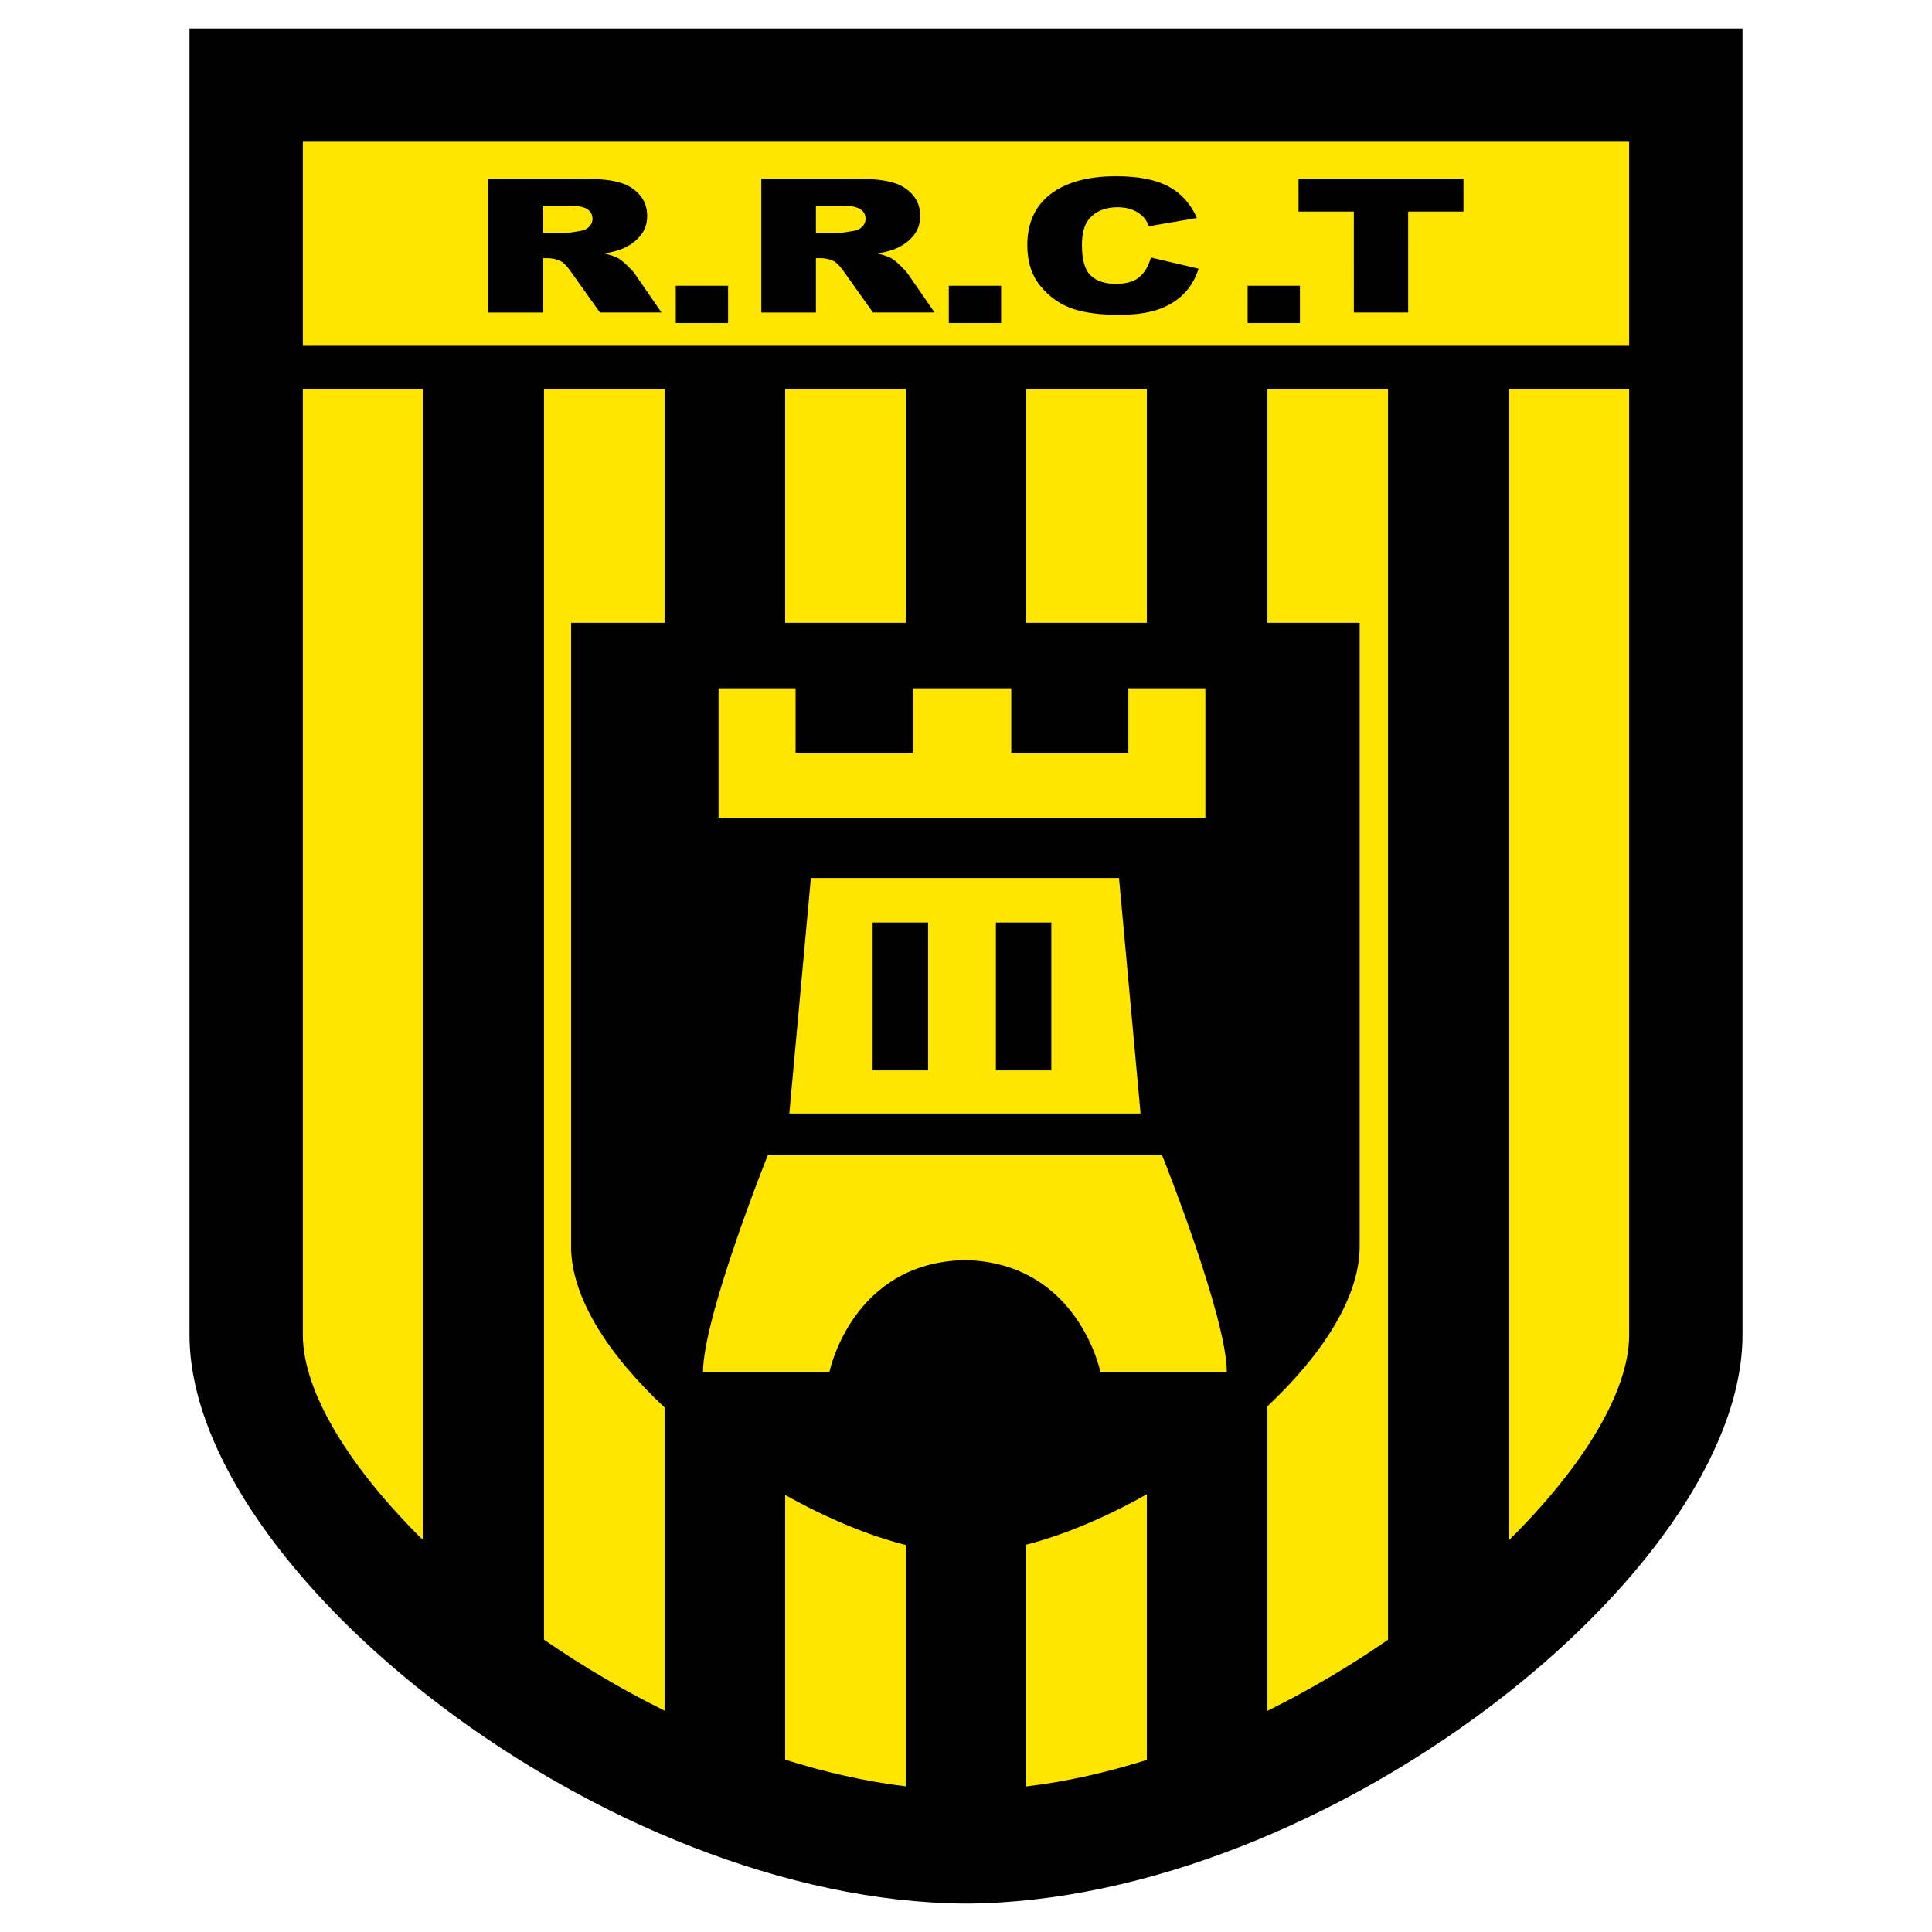 <?xml version="1.0" encoding="utf-8"?>
<!-- Generator: Adobe Illustrator 13.0.0, SVG Export Plug-In . SVG Version: 6.00 Build 14948)  -->
<!DOCTYPE svg PUBLIC "-//W3C//DTD SVG 1.0//EN" "http://www.w3.org/TR/2001/REC-SVG-20010904/DTD/svg10.dtd">
<svg version="1.0" id="Layer_1" xmlns="http://www.w3.org/2000/svg" xmlns:xlink="http://www.w3.org/1999/xlink" x="0px" y="0px"
	 width="192.756px" height="192.756px" viewBox="0 0 192.756 192.756" enable-background="new 0 0 192.756 192.756"
	 xml:space="preserve">
<g>
	<polygon fill-rule="evenodd" clip-rule="evenodd" fill="#FFFFFF" points="0,0 192.756,0 192.756,192.756 0,192.756 0,0 	"/>
	<path fill-rule="evenodd" clip-rule="evenodd" d="M18.908,2.834c0,0,0,106.675,0,130.347c0,23.604,41.572,56.553,77.47,56.74
		c35.898-0.188,77.47-33.137,77.47-56.74c0-23.672,0-130.347,0-130.347H18.908L18.908,2.834z"/>
	<path fill-rule="evenodd" clip-rule="evenodd" fill="#FFE600" d="M162.541,34.5c0-9.169,0-16.482,0-20.358
		c-16.494,0-115.832,0-132.326,0c0,3.875,0,11.189,0,20.358H162.541L162.541,34.5z"/>
	<path fill-rule="evenodd" clip-rule="evenodd" fill="#FFE600" d="M30.215,38.803c0,36.019,0,94.379,0,94.379
		c0,5.693,4.642,13.223,12.029,20.512V38.803H30.215L30.215,38.803z"/>
	<path fill-rule="evenodd" clip-rule="evenodd" fill="#FFE600" d="M150.512,38.803v114.896c7.384-7.291,12.029-14.822,12.029-20.518
		c0,0,0-58.36,0-94.379H150.512L150.512,38.803z"/>
	<path fill-rule="evenodd" clip-rule="evenodd" fill="#FFE600" d="M56.977,124.363c0-15.986,0-62.231,0-62.231s3.943,0,9.327,0
		V38.803h-12.03V163.59c3.756,2.594,7.806,4.992,12.03,7.084V140.42C60.804,135.283,56.977,129.508,56.977,124.363L56.977,124.363z"
		/>
	<path fill-rule="evenodd" clip-rule="evenodd" fill="#FFE600" d="M90.363,62.132V38.803H78.334v23.329
		C82.765,62.132,87.069,62.132,90.363,62.132L90.363,62.132z"/>
	<path fill-rule="evenodd" clip-rule="evenodd" fill="#FFE600" d="M78.334,149.148v26.414c3.979,1.258,8.015,2.176,12.029,2.66
		v-24.08C86.545,153.178,82.385,151.422,78.334,149.148L78.334,149.148z"/>
	<path fill-rule="evenodd" clip-rule="evenodd" fill="#FFE600" d="M114.422,62.132V38.803h-12.029v23.329
		C105.702,62.132,110.003,62.132,114.422,62.132L114.422,62.132z"/>
	<path fill-rule="evenodd" clip-rule="evenodd" fill="#FFE600" d="M102.393,154.109v24.125c4.012-0.477,8.048-1.393,12.029-2.65
		v-26.506C110.375,151.361,106.216,153.129,102.393,154.109L102.393,154.109z"/>
	<path fill-rule="evenodd" clip-rule="evenodd" fill="#FFE600" d="M126.452,38.803v23.329c5.32,0,9.201,0,9.201,0s0,46.245,0,62.231
		c0,5.107-3.769,10.834-9.201,15.941v30.387c4.223-2.092,8.271-4.492,12.029-7.09V38.803H126.452L126.452,38.803z"/>
	<polygon fill-rule="evenodd" clip-rule="evenodd" fill="#FFE600" points="112.577,68.671 112.577,75.127 100.895,75.127 
		100.895,68.671 91.058,68.671 91.058,75.127 79.376,75.127 79.376,68.671 71.69,68.671 71.69,81.583 120.262,81.583 
		120.262,68.671 112.577,68.671 	"/>
	<path fill-rule="evenodd" clip-rule="evenodd" fill="#FFE600" d="M76.596,115.266c0,0-6.456,16.119-6.456,21.654h12.604
		c0,0,2.206-10.973,13.526-11.199c11.322,0.227,13.527,11.199,13.527,11.199h12.604c0-5.535-6.455-21.654-6.455-21.654H76.596
		L76.596,115.266z"/>
	<path fill-rule="evenodd" clip-rule="evenodd" fill="#FFE600" d="M111.643,87.599H80.901l-2.152,23.497h35.046L111.643,87.599
		L111.643,87.599z M92.595,106.791h-5.533V92.035h5.533V106.791L92.595,106.791z M104.891,106.791h-5.532V92.035h5.532V106.791
		L104.891,106.791z"/>
	<path fill-rule="evenodd" clip-rule="evenodd" d="M54.165,20.507h2.387c0.991,0,1.666,0.116,2.026,0.348
		c0.359,0.232,0.539,0.564,0.539,0.996c0,0.289-0.114,0.547-0.342,0.775c-0.228,0.228-0.521,0.366-0.881,0.414
		c-0.711,0.128-1.191,0.192-1.439,0.192h-2.291V20.507L54.165,20.507z M54.165,31.177v-5.418h0.479c0.495,0,0.937,0.104,1.329,0.311
		c0.287,0.159,0.614,0.502,0.98,1.028l2.901,4.079h6.144l-2.654-3.847c-0.128-0.193-0.38-0.47-0.758-0.833
		c-0.378-0.362-0.667-0.599-0.866-0.712c-0.295-0.169-0.765-0.334-1.41-0.495c0.81-0.143,1.448-0.319,1.914-0.527
		c0.729-0.336,1.302-0.773,1.72-1.312c0.417-0.539,0.625-1.18,0.625-1.922c0-0.847-0.271-1.567-0.814-2.162
		c-0.543-0.595-1.259-1.002-2.146-1.222c-0.887-0.22-2.169-0.33-3.847-0.33h-9.048v13.363H54.165L54.165,31.177z"/>
	<polygon fill-rule="evenodd" clip-rule="evenodd" points="67.422,28.508 72.641,28.508 72.641,32.231 67.422,32.231 67.422,28.508 
			"/>
	<path fill-rule="evenodd" clip-rule="evenodd" d="M81.405,20.507h2.387c0.991,0,1.667,0.116,2.027,0.348
		c0.359,0.232,0.539,0.564,0.539,0.996c0,0.289-0.114,0.547-0.342,0.775c-0.228,0.228-0.521,0.366-0.881,0.414
		c-0.711,0.128-1.191,0.192-1.44,0.192h-2.29V20.507L81.405,20.507z M81.405,31.177v-5.418h0.479c0.495,0,0.937,0.104,1.329,0.311
		c0.287,0.159,0.614,0.502,0.98,1.028l2.901,4.079h6.145l-2.654-3.847c-0.128-0.193-0.38-0.47-0.758-0.833
		c-0.378-0.362-0.667-0.599-0.866-0.712c-0.295-0.169-0.765-0.334-1.41-0.495c0.81-0.143,1.448-0.319,1.914-0.527
		c0.729-0.336,1.302-0.773,1.72-1.312c0.417-0.539,0.625-1.18,0.625-1.922c0-0.847-0.271-1.567-0.814-2.162
		c-0.543-0.595-1.259-1.002-2.146-1.222s-2.169-0.33-3.846-0.33h-9.049v13.363H81.405L81.405,31.177z"/>
	<polygon fill-rule="evenodd" clip-rule="evenodd" points="94.662,28.508 99.881,28.508 99.881,32.231 94.662,32.231 94.662,28.508 
			"/>
	<path fill-rule="evenodd" clip-rule="evenodd" d="M114.827,25.692l4.754,1.114c-0.32,1.016-0.823,1.862-1.51,2.542
		c-0.688,0.679-1.54,1.193-2.559,1.54c-1.019,0.348-2.314,0.522-3.888,0.522c-1.909,0-3.469-0.212-4.679-0.634
		c-1.21-0.423-2.254-1.166-3.133-2.227s-1.318-2.422-1.318-4.083c0-2.21,0.773-3.91,2.318-5.1c1.546-1.189,3.732-1.784,6.561-1.784
		c2.213,0,3.953,0.342,5.22,1.026c1.266,0.685,2.206,1.73,2.82,3.139l-4.786,0.821c-0.167-0.411-0.343-0.708-0.527-0.893
		c-0.303-0.322-0.674-0.569-1.113-0.742s-0.93-0.26-1.473-0.26c-1.229,0-2.171,0.38-2.825,1.139
		c-0.496,0.559-0.743,1.438-0.743,2.636c0,1.486,0.295,2.502,0.887,3.05c0.59,0.547,1.42,0.82,2.488,0.82
		c1.037,0,1.82-0.224,2.351-0.671C114.203,27.199,114.588,26.548,114.827,25.692L114.827,25.692z"/>
	<polygon fill-rule="evenodd" clip-rule="evenodd" points="124.477,28.508 129.694,28.508 129.694,32.231 124.477,32.231 
		124.477,28.508 	"/>
	<polygon fill-rule="evenodd" clip-rule="evenodd" points="129.556,17.814 146.01,17.814 146.01,21.105 140.491,21.105 
		140.493,31.177 135.074,31.177 135.073,21.105 129.556,21.105 129.556,17.814 	"/>
</g>
</svg>
